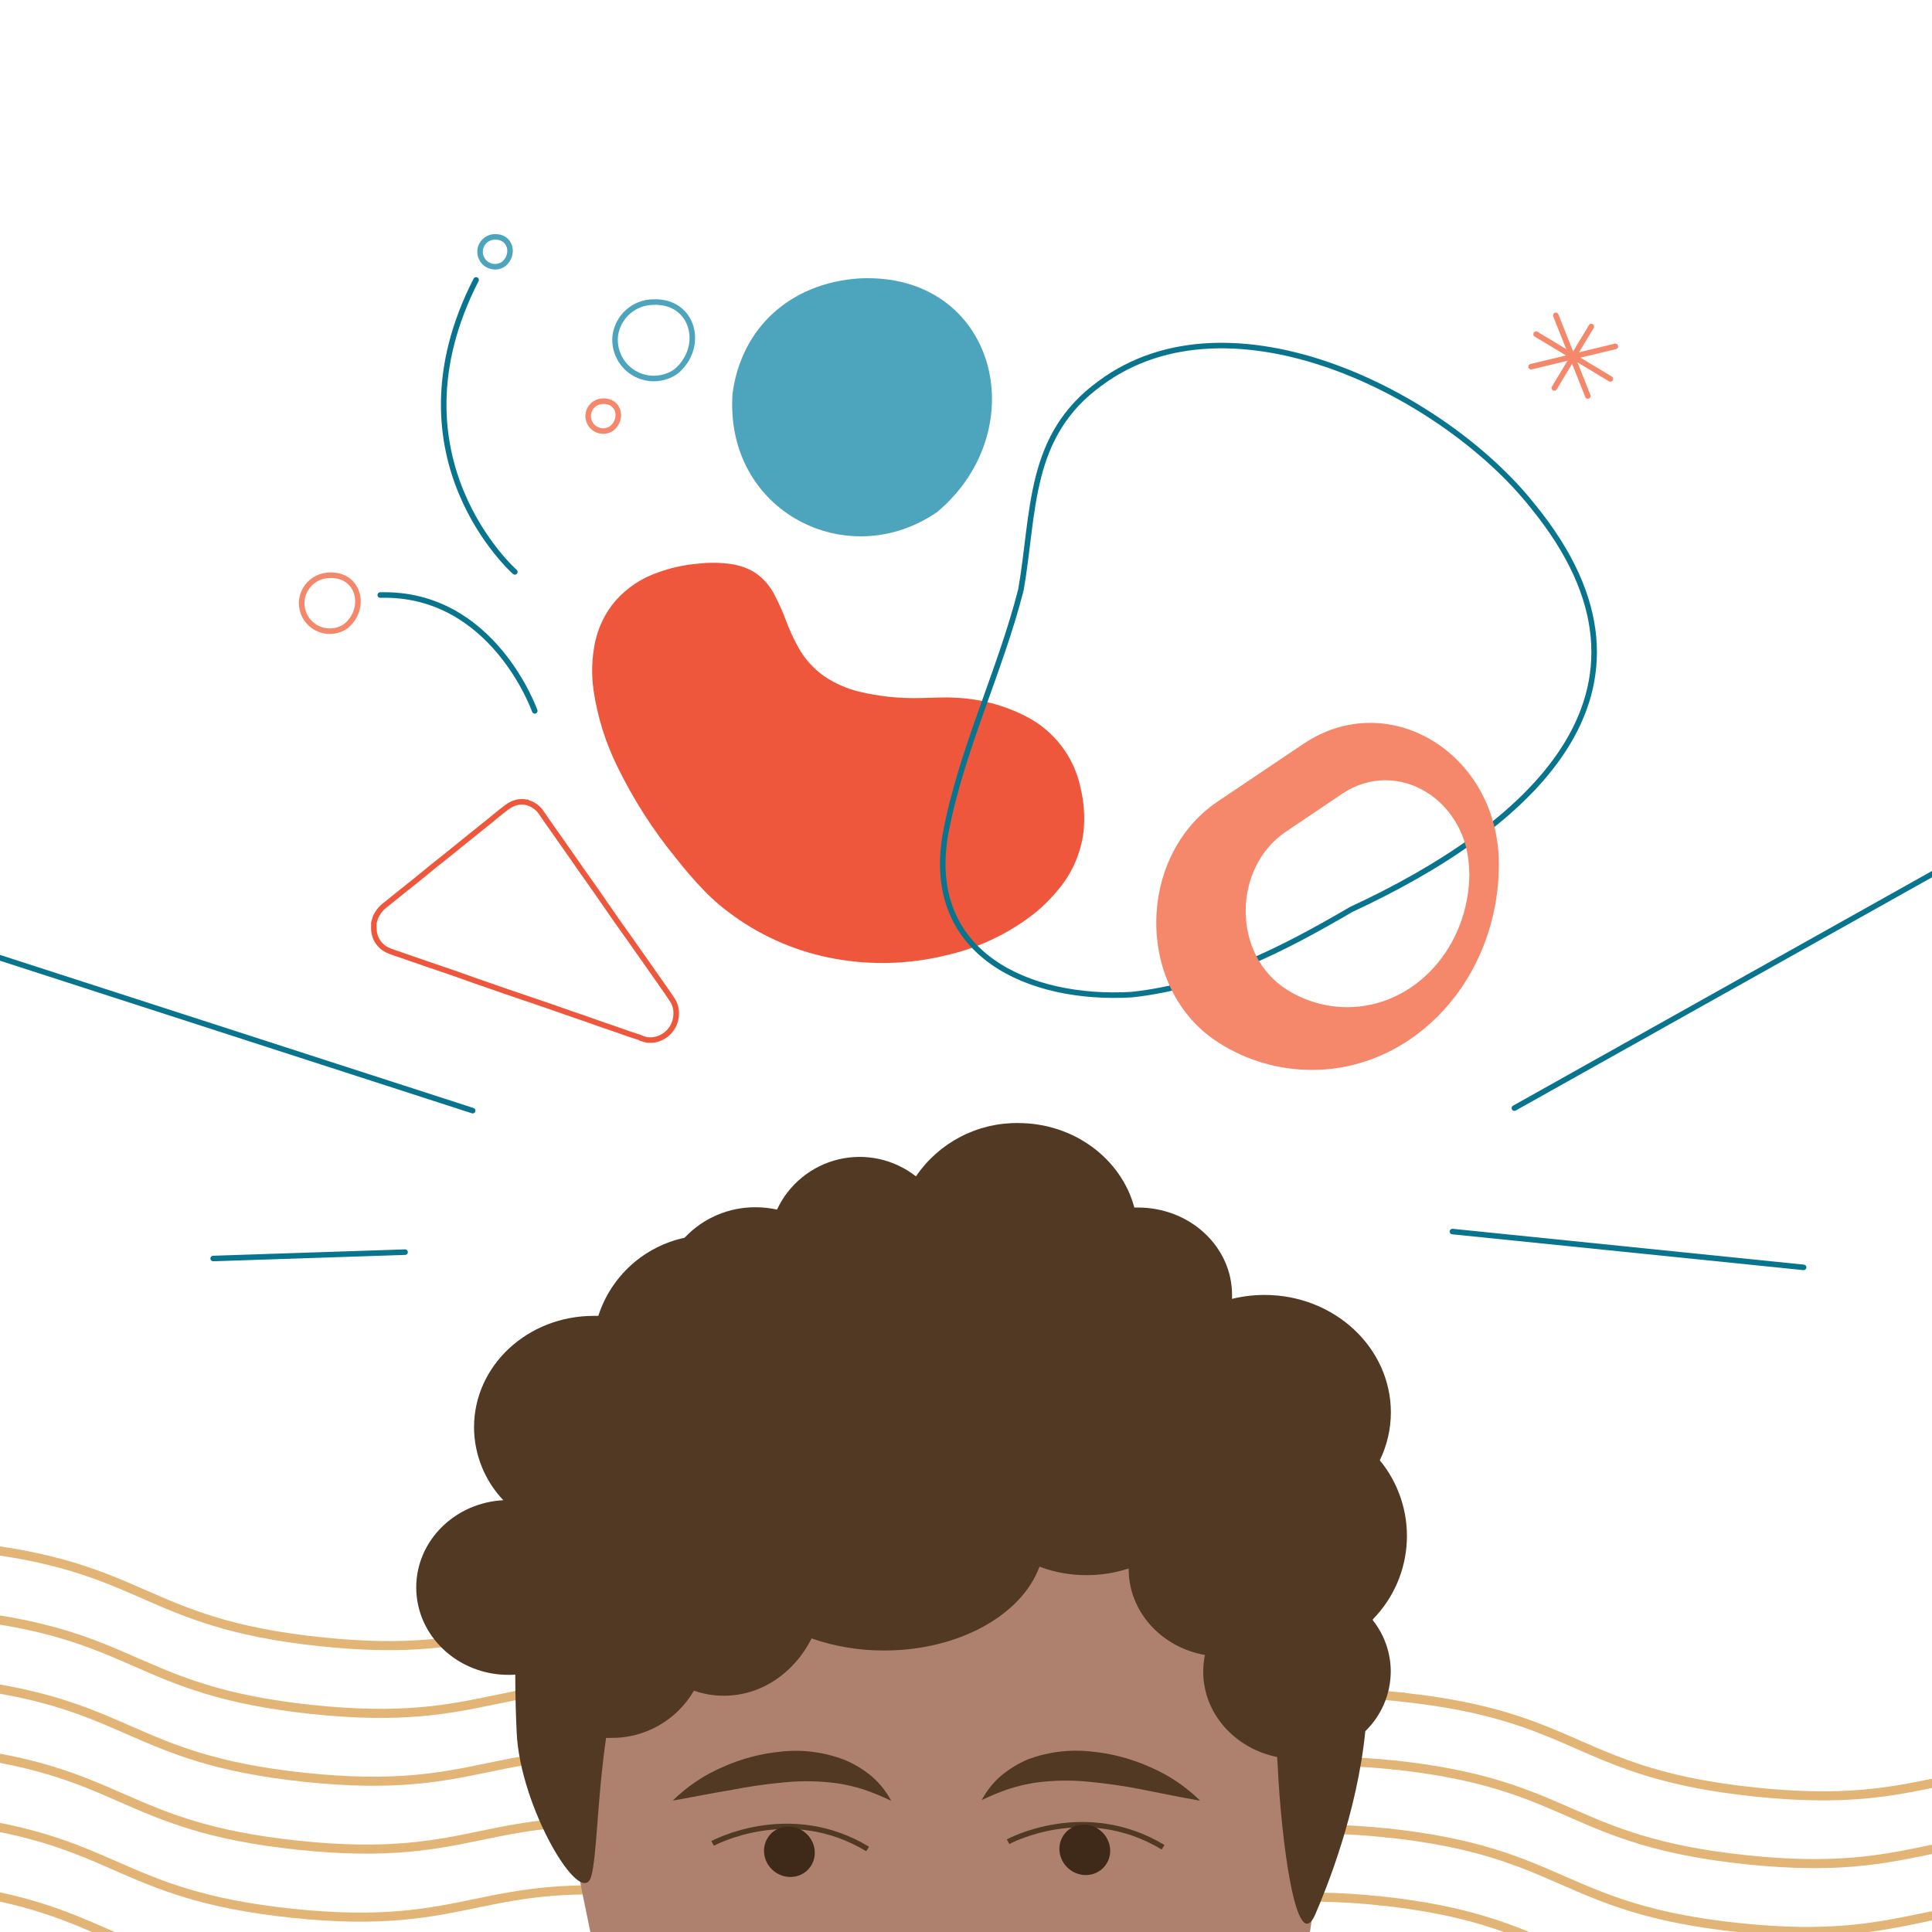 <svg style='width:100%; height:100%; object-fit: fill;' width="349" height="349" viewBox="0 0 349 349" fill="none" xmlns="http://www.w3.org/2000/svg">
<g clip-path="url(#clip0)">
<path d="M-5.95 279.42C26.54 282.83 25.45 293.16 57.94 296.57C90.43 299.98 91.499 289.63 123.999 293" stroke="#E2B576" stroke-width="1.64" stroke-miterlimit="10"/>
<path d="M123.81 293C156.29 296.4 155.21 306.74 187.69 310.14C220.17 313.54 221.26 303.21 253.75 306.61" stroke="#E2B576" stroke-width="1.64" stroke-miterlimit="10"/>
<path d="M253.09 306.56C285.58 309.97 284.49 320.31 316.98 323.71C349.47 327.11 350.54 316.78 382.98 320.18" stroke="#E2B576" stroke-width="1.64" stroke-miterlimit="10"/>
<path d="M-7.47 291.66C25.009 295.06 23.93 305.4 56.419 308.81C88.909 312.22 89.98 301.87 122.47 305.28" stroke="#E2B576" stroke-width="1.64" stroke-miterlimit="10"/>
<path d="M122.29 305.26C154.77 308.66 153.69 319 186.17 322.4C218.65 325.8 219.74 315.47 252.22 318.87" stroke="#E2B576" stroke-width="1.64" stroke-miterlimit="10"/>
<path d="M251.57 318.8C284.05 322.21 282.97 332.55 315.46 335.95C347.95 339.35 349 329 381.51 332.42" stroke="#E2B576" stroke-width="1.64" stroke-miterlimit="10"/>
<path d="M-8.75 303.92C23.73 307.33 22.649 317.67 55.13 321.07C87.609 324.47 88.7 314.14 121.18 317.54" stroke="#E2B576" stroke-width="1.64" stroke-miterlimit="10"/>
<path d="M121 317.52C153.49 320.92 152.4 331.26 184.89 334.67C217.38 338.08 218.45 327.73 250.94 331.14" stroke="#E2B576" stroke-width="1.64" stroke-miterlimit="10"/>
<path d="M250.28 331.07C282.77 334.47 281.69 344.81 314.17 348.21C346.65 351.61 347.74 341.28 380.22 344.68" stroke="#E2B576" stroke-width="1.64" stroke-miterlimit="10"/>
<path d="M-10.001 316.19C22.48 319.59 21.399 329.93 53.889 333.33C86.379 336.73 87.45 326.4 119.94 329.8" stroke="#E2B576" stroke-width="1.64" stroke-miterlimit="10"/>
<path d="M119.72 329.78C152.2 333.19 151.12 343.53 183.6 346.93C216.08 350.33 217.17 340 249.65 343.4" stroke="#E2B576" stroke-width="1.64" stroke-miterlimit="10"/>
<path d="M249 343.33C281.48 346.73 280.4 357.07 312.89 360.48C345.38 363.89 346.45 353.54 378.94 356.95" stroke="#E2B576" stroke-width="1.64" stroke-miterlimit="10"/>
<path d="M-11.091 328.48C21.399 331.88 20.309 342.22 52.8 345.62C85.29 349.02 86.359 338.69 118.85 342.09" stroke="#E2B576" stroke-width="1.64" stroke-miterlimit="10"/>
<path d="M118.67 342.07C151.15 345.48 150.07 355.81 182.55 359.22C215.03 362.63 216.12 352.28 248.61 355.69" stroke="#E2B576" stroke-width="1.64" stroke-miterlimit="10"/>
<path d="M-12.611 340.71C19.869 344.12 18.79 354.46 51.279 357.86C83.769 361.26 84.84 350.93 117.33 354.33" stroke="#E2B576" stroke-width="1.64" stroke-miterlimit="10"/>
<path d="M132.59 165.5C138.034 169.394 144.279 172.025 150.87 173.2C157.415 174.375 164.132 174.185 170.6 172.64C176.294 171.396 181.653 168.936 186.31 165.43C188.106 164.052 189.734 162.468 191.16 160.71C193.661 157.75 195.249 154.126 195.73 150.28C196.003 147.636 195.827 144.965 195.21 142.38C194.648 139.63 193.478 137.041 191.783 134.803C190.089 132.565 187.914 130.736 185.42 129.45C181.39 127.369 176.952 126.201 172.42 126.03C170.42 125.9 168.33 126.08 166.28 126.09C162.518 126.197 158.758 125.803 155.1 124.92C152.923 124.377 150.857 123.464 148.99 122.22C147.039 120.876 145.421 119.104 144.26 117.04C143.38 115.46 142.621 113.815 141.99 112.12C141.413 110.579 140.745 109.073 139.99 107.61C139.164 105.913 137.904 104.465 136.34 103.41C135.079 102.645 133.678 102.138 132.22 101.92C130.193 101.612 128.135 101.578 126.1 101.82C123.624 102.029 121.186 102.563 118.85 103.41C115.916 104.412 113.292 106.155 111.23 108.47C109.371 110.625 108.088 113.216 107.5 116C106.897 118.858 106.802 121.799 107.22 124.69C107.923 129.491 109.377 134.151 111.53 138.5C114.414 144.417 117.978 149.978 122.15 155.07C123.716 157.078 125.385 159.004 127.15 160.84C128.808 162.552 130.623 164.105 132.57 165.48" fill="#EF573D"/>
<path d="M170.79 150.67C167.01 172.34 185.79 180.78 204.46 179.67C218.91 178.1 231.7 171.52 244.09 164.28C275.09 149.9 304.74 125.44 276.83 91.35C260.78 71.13 222.29 51.77 198.77 69.21C185.63 78.69 186.88 92.39 184.43 106.51C180.63 121.44 173.62 135.49 170.79 150.67Z" stroke="#08748E" stroke-miterlimit="10"/>
<path d="M132.33 71.1C130.84 92.38 153.09 103.7 169.33 92.47C187.15 77.4 179.85 49.12 155.25 50.29C142.64 51.13 133.88 59.33 132.33 71.1Z" fill="#4DA4BD"/>
<path d="M111.129 60.75C111.01 62.08 111.274 63.416 111.889 64.601C112.504 65.786 113.446 66.77 114.602 67.437C115.758 68.105 117.081 68.428 118.415 68.368C119.749 68.308 121.037 67.868 122.129 67.1C127.429 62.63 125.259 54.22 117.949 54.57C116.258 54.602 114.635 55.245 113.381 56.382C112.127 57.518 111.327 59.07 111.129 60.75V60.75Z" stroke="#4DA4BD" stroke-miterlimit="10"/>
<path d="M106.26 74.88C106.206 75.401 106.304 75.926 106.543 76.392C106.781 76.859 107.149 77.246 107.603 77.507C108.057 77.769 108.577 77.893 109.1 77.865C109.623 77.837 110.126 77.658 110.55 77.35C112.62 75.61 111.77 72.35 108.92 72.47C108.259 72.478 107.624 72.728 107.134 73.171C106.644 73.615 106.333 74.223 106.26 74.88V74.88Z" stroke="#F5876A" stroke-miterlimit="10"/>
<path d="M86.73 45.2C86.677 45.718 86.775 46.241 87.012 46.705C87.248 47.169 87.614 47.556 88.065 47.817C88.515 48.079 89.032 48.205 89.552 48.181C90.073 48.157 90.575 47.983 91 47.68C93.06 45.93 92.22 42.68 89.37 42.79C88.713 42.805 88.083 43.057 87.598 43.5C87.113 43.943 86.804 44.547 86.73 45.2V45.2Z" stroke="#4DA4BD" stroke-miterlimit="10"/>
<path d="M67.85 165.63L67.54 166.69C67.545 166.77 67.545 166.85 67.54 166.93C67.516 167.263 67.516 167.597 67.54 167.93C67.573 168.701 67.813 169.449 68.235 170.095C68.658 170.741 69.247 171.261 69.94 171.6C70.396 171.807 70.863 171.987 71.34 172.14L74.76 173.32L77.02 174.1L80.65 175.34C81.32 175.56 81.98 175.8 82.65 176.03L86 177.22L88.16 177.97L91.44 179.11L93.91 179.95L97 181L99.37 181.81L102.46 182.89L105.36 183.89C106.3 184.22 107.25 184.53 108.19 184.89L110.56 185.7C111.56 186.06 112.62 186.43 113.65 186.78C114.29 187 114.94 187.2 115.58 187.41C115.657 187.449 115.731 187.496 115.8 187.55L116.95 187.88C117.22 187.88 117.48 187.88 117.75 187.88C118.913 187.79 120.003 187.276 120.813 186.435C121.622 185.595 122.094 184.486 122.14 183.32C122.218 182.376 121.979 181.433 121.46 180.64C121.12 180.11 120.76 179.64 120.4 179.07L117.75 175.29C117.15 174.45 116.56 173.6 115.97 172.76L113.86 169.76L111.47 166.4C110.3 164.71 109.13 163.01 107.95 161.32L106.1 158.68C105.66 158.06 105.21 157.45 104.78 156.82C103.99 155.66 103.17 154.51 102.36 153.35L100.21 150.29C99.42 149.17 98.63 148.05 97.86 146.92C97.278 145.994 96.378 145.311 95.33 145C95.281 144.983 95.237 144.956 95.2 144.92H95.14C95.14 144.92 95.07 144.97 95.04 144.92C94.213 144.756 93.355 144.858 92.59 145.21C92.117 145.431 91.674 145.71 91.27 146.04C90.27 146.78 89.39 147.55 88.45 148.31C87.51 149.07 86.45 149.9 85.45 150.71L81.83 153.64C80.59 154.64 79.33 155.64 78.08 156.64L75.19 159L72.29 161.31C71.42 162.01 70.57 162.71 69.7 163.4C69.009 163.887 68.443 164.532 68.05 165.28C67.991 165.401 67.924 165.518 67.85 165.63V165.63Z" stroke="#EF573D" stroke-miterlimit="10"/>
<path d="M235.49 134.35L220 144.76C205.13 154.76 205.11 178.93 220.26 188.43C225.269 191.596 231.074 193.275 237 193.27C255.64 193.27 270.76 176.63 270.76 156.1C270.74 136.18 250.92 124 235.49 134.35ZM265.43 157.64C265.43 171.06 255.55 181.94 243.36 181.94C239.5 181.93 235.722 180.832 232.46 178.77C222.56 172.56 222.58 156.77 232.3 150.23L242.4 143.42C252.48 136.63 265.4 144.62 265.4 157.64H265.43Z" fill="#F5876A"/>
<path d="M225.72 399.74C234.1 388.24 233.64 375.06 235.2 359.95C236.32 349.08 238.67 337.09 240.41 325.68C244.56 298.44 210.65 279.95 210.65 279.95C198.298 276.218 185.375 274.745 172.5 275.6C159.629 274.718 146.705 276.168 134.35 279.88C134.35 279.88 98.8 301.88 102.89 329.1C104.7 341.1 106.96 349.1 108.63 359.95C110.73 373.72 112.63 389.95 119.5 400.77C131.84 420.08 136.95 411.57 134.19 426.32C131.43 441.07 126.1 463.78 138.46 468.32C150.82 472.86 160.01 489.91 206.13 468.39C217.9 462.89 213.22 441.15 210.49 426.39C207.76 411.63 212.18 418.31 225.72 399.74Z" fill="#AD816D"/>
<path d="M248 292.51C251.716 288.721 253.9 283.692 254.131 278.39C254.361 273.087 252.623 267.887 249.25 263.79C250.56 261.098 251.243 258.144 251.25 255.15C251.25 243.43 241.03 233.92 228.43 233.92C226.452 233.92 224.481 234.159 222.56 234.63C222.56 234.4 222.56 234.16 222.56 233.92C222.56 225.2 214.97 218.13 205.56 218.13H204.91C202.57 209.37 194.06 202.87 183.91 202.87C180.279 202.828 176.693 203.685 173.474 205.365C170.255 207.046 167.501 209.497 165.46 212.5C163.508 210.968 161.235 209.896 158.811 209.366C156.387 208.835 153.874 208.859 151.46 209.436C149.047 210.013 146.795 211.128 144.873 212.697C142.95 214.267 141.408 216.25 140.36 218.5C139.099 218.223 137.811 218.082 136.52 218.08C134.112 218.062 131.727 218.542 129.514 219.491C127.301 220.439 125.308 221.834 123.66 223.59C120.052 224.366 116.713 226.078 113.977 228.555C111.242 231.032 109.208 234.187 108.08 237.7H107.27C95.27 237.7 85.63 246.7 85.63 257.84C85.654 262.74 87.546 267.446 90.92 271C82.15 271.46 75.19 278.34 75.19 286.76C75.19 295.48 82.66 302.55 91.86 302.55C92.27 302.55 92.68 302.55 93.08 302.5C93.08 306.89 93.22 310.5 93.33 312.89C93.91 326.46 105 345 106.78 339C107.84 335.38 107.84 325.37 109.48 313.94H110.29C113.331 313.982 116.329 313.215 118.976 311.716C121.622 310.216 123.822 308.04 125.35 305.41C127.09 306.012 128.918 306.32 130.76 306.32C137.58 306.32 143.51 302.14 146.61 295.97C150.825 297.431 155.258 298.169 159.72 298.15C173.23 298.15 184.58 291.72 187.77 283.01C190.491 284.029 193.374 284.547 196.28 284.54C198.865 284.542 201.433 284.134 203.89 283.33C203.89 283.33 203.89 283.41 203.89 283.46C203.89 291.16 209.82 297.57 217.66 298.96C217.455 299.947 217.351 300.952 217.35 301.96C217.35 309.53 223.07 315.85 230.71 317.39C230.71 317.89 230.78 318.39 230.8 318.84C231.39 331.9 234.12 353.89 237.63 345.73C239.57 341.22 245.15 327.56 246.63 312.73C248.076 311.326 249.228 309.648 250.018 307.794C250.808 305.939 251.22 303.946 251.23 301.93C251.22 298.578 250.082 295.327 248 292.7C248.005 292.637 248.005 292.573 248 292.51Z" fill="#523924"/>
<path d="M128.73 333C128.73 333 142.55 325.43 156.73 334" stroke="#523924" stroke-width="0.96" stroke-miterlimit="10"/>
<path d="M146.167 337.501C147.758 335.606 147.45 332.729 145.479 331.074C143.508 329.419 140.621 329.613 139.03 331.508C137.439 333.403 137.747 336.281 139.718 337.936C141.688 339.591 144.576 339.396 146.167 337.501Z" fill="#3F2919"/>
<path d="M182.099 332.69C182.099 332.69 195.919 325.13 210.099 333.69" stroke="#523924" stroke-width="0.96" stroke-miterlimit="10"/>
<path d="M199.529 337.154C201.12 335.26 200.812 332.382 198.841 330.727C196.87 329.072 193.983 329.266 192.392 331.161C190.8 333.056 191.108 335.934 193.079 337.589C195.05 339.244 197.938 339.049 199.529 337.154Z" fill="#3F2A1A"/>
<path d="M121.53 325.26C124.146 322.683 127.222 320.621 130.6 319.18C133.994 317.664 137.617 316.722 141.32 316.39C145.144 316.009 149.005 316.533 152.59 317.92C154.374 318.662 156.033 319.674 157.51 320.92C158.93 322.153 160.11 323.638 160.99 325.3C159.416 324.542 157.8 323.874 156.15 323.3C154.594 322.8 153.003 322.419 151.39 322.16C148.205 321.718 144.98 321.651 141.78 321.96C138.464 322.259 135.166 322.733 131.9 323.38C128.54 323.92 125.15 324.64 121.53 325.26Z" fill="#523924"/>
<path d="M216.8 325.28C213.17 324.66 209.8 323.94 206.43 323.28C203.163 322.634 199.865 322.157 196.55 321.85C193.35 321.532 190.124 321.596 186.94 322.04C185.327 322.295 183.735 322.673 182.18 323.17C180.53 323.744 178.914 324.412 177.34 325.17C178.216 323.506 179.397 322.02 180.82 320.79C182.302 319.551 183.96 318.54 185.74 317.79C189.333 316.455 193.189 315.976 197 316.39C200.7 316.725 204.319 317.671 207.71 319.19C211.095 320.632 214.178 322.698 216.8 325.28Z" fill="#523924"/>
<path d="M-15.28 168.08L85.39 200.63" stroke="#08748E" stroke-miterlimit="10" stroke-linecap="round"/>
<path d="M365.859 148.46L273.559 200.17" stroke="#08748E" stroke-miterlimit="10" stroke-linecap="round"/>
<path d="M38.51 227.34L73.17 226.19" stroke="#08748E" stroke-miterlimit="10" stroke-linecap="round"/>
<path d="M325.81 228.94L262.37 222.47" stroke="#08748E" stroke-miterlimit="10" stroke-linecap="round"/>
<path d="M96.6 128.42C96.6 128.42 89.06 106.94 68.69 107.49" stroke="#08748E" stroke-miterlimit="10" stroke-linecap="round"/>
<path d="M93 103.31C93 103.31 69.56 82.66 86 50.56" stroke="#08748E" stroke-miterlimit="10" stroke-linecap="round"/>
<path d="M287.46 58.99L280.78 70.08" stroke="#F5876A" stroke-linecap="round" stroke-linejoin="round"/>
<path d="M277.48 60.37L290.9 68.45" stroke="#F5876A" stroke-linecap="round" stroke-linejoin="round"/>
<path d="M281.04 56.97L286.83 71.53" stroke="#F5876A" stroke-linecap="round" stroke-linejoin="round"/>
<path d="M276.58 66.24L291.81 62.57" stroke="#F5876A" stroke-linecap="round" stroke-linejoin="round"/>
<path d="M54.52 108.44C54.424 109.41 54.609 110.388 55.053 111.256C55.498 112.124 56.183 112.846 57.026 113.335C57.87 113.824 58.836 114.06 59.81 114.015C60.785 113.97 61.725 113.645 62.52 113.08C66.39 109.81 64.8 103.67 59.52 103.92C58.279 103.936 57.087 104.404 56.167 105.236C55.246 106.068 54.661 107.207 54.52 108.44V108.44Z" stroke="#F5876A" stroke-miterlimit="10"/>
</g>
<defs>
<clipPath id="clip0">
<rect width="349" height="349" fill="white" transform="translate(-0)"/>
</clipPath>
</defs>
</svg>
